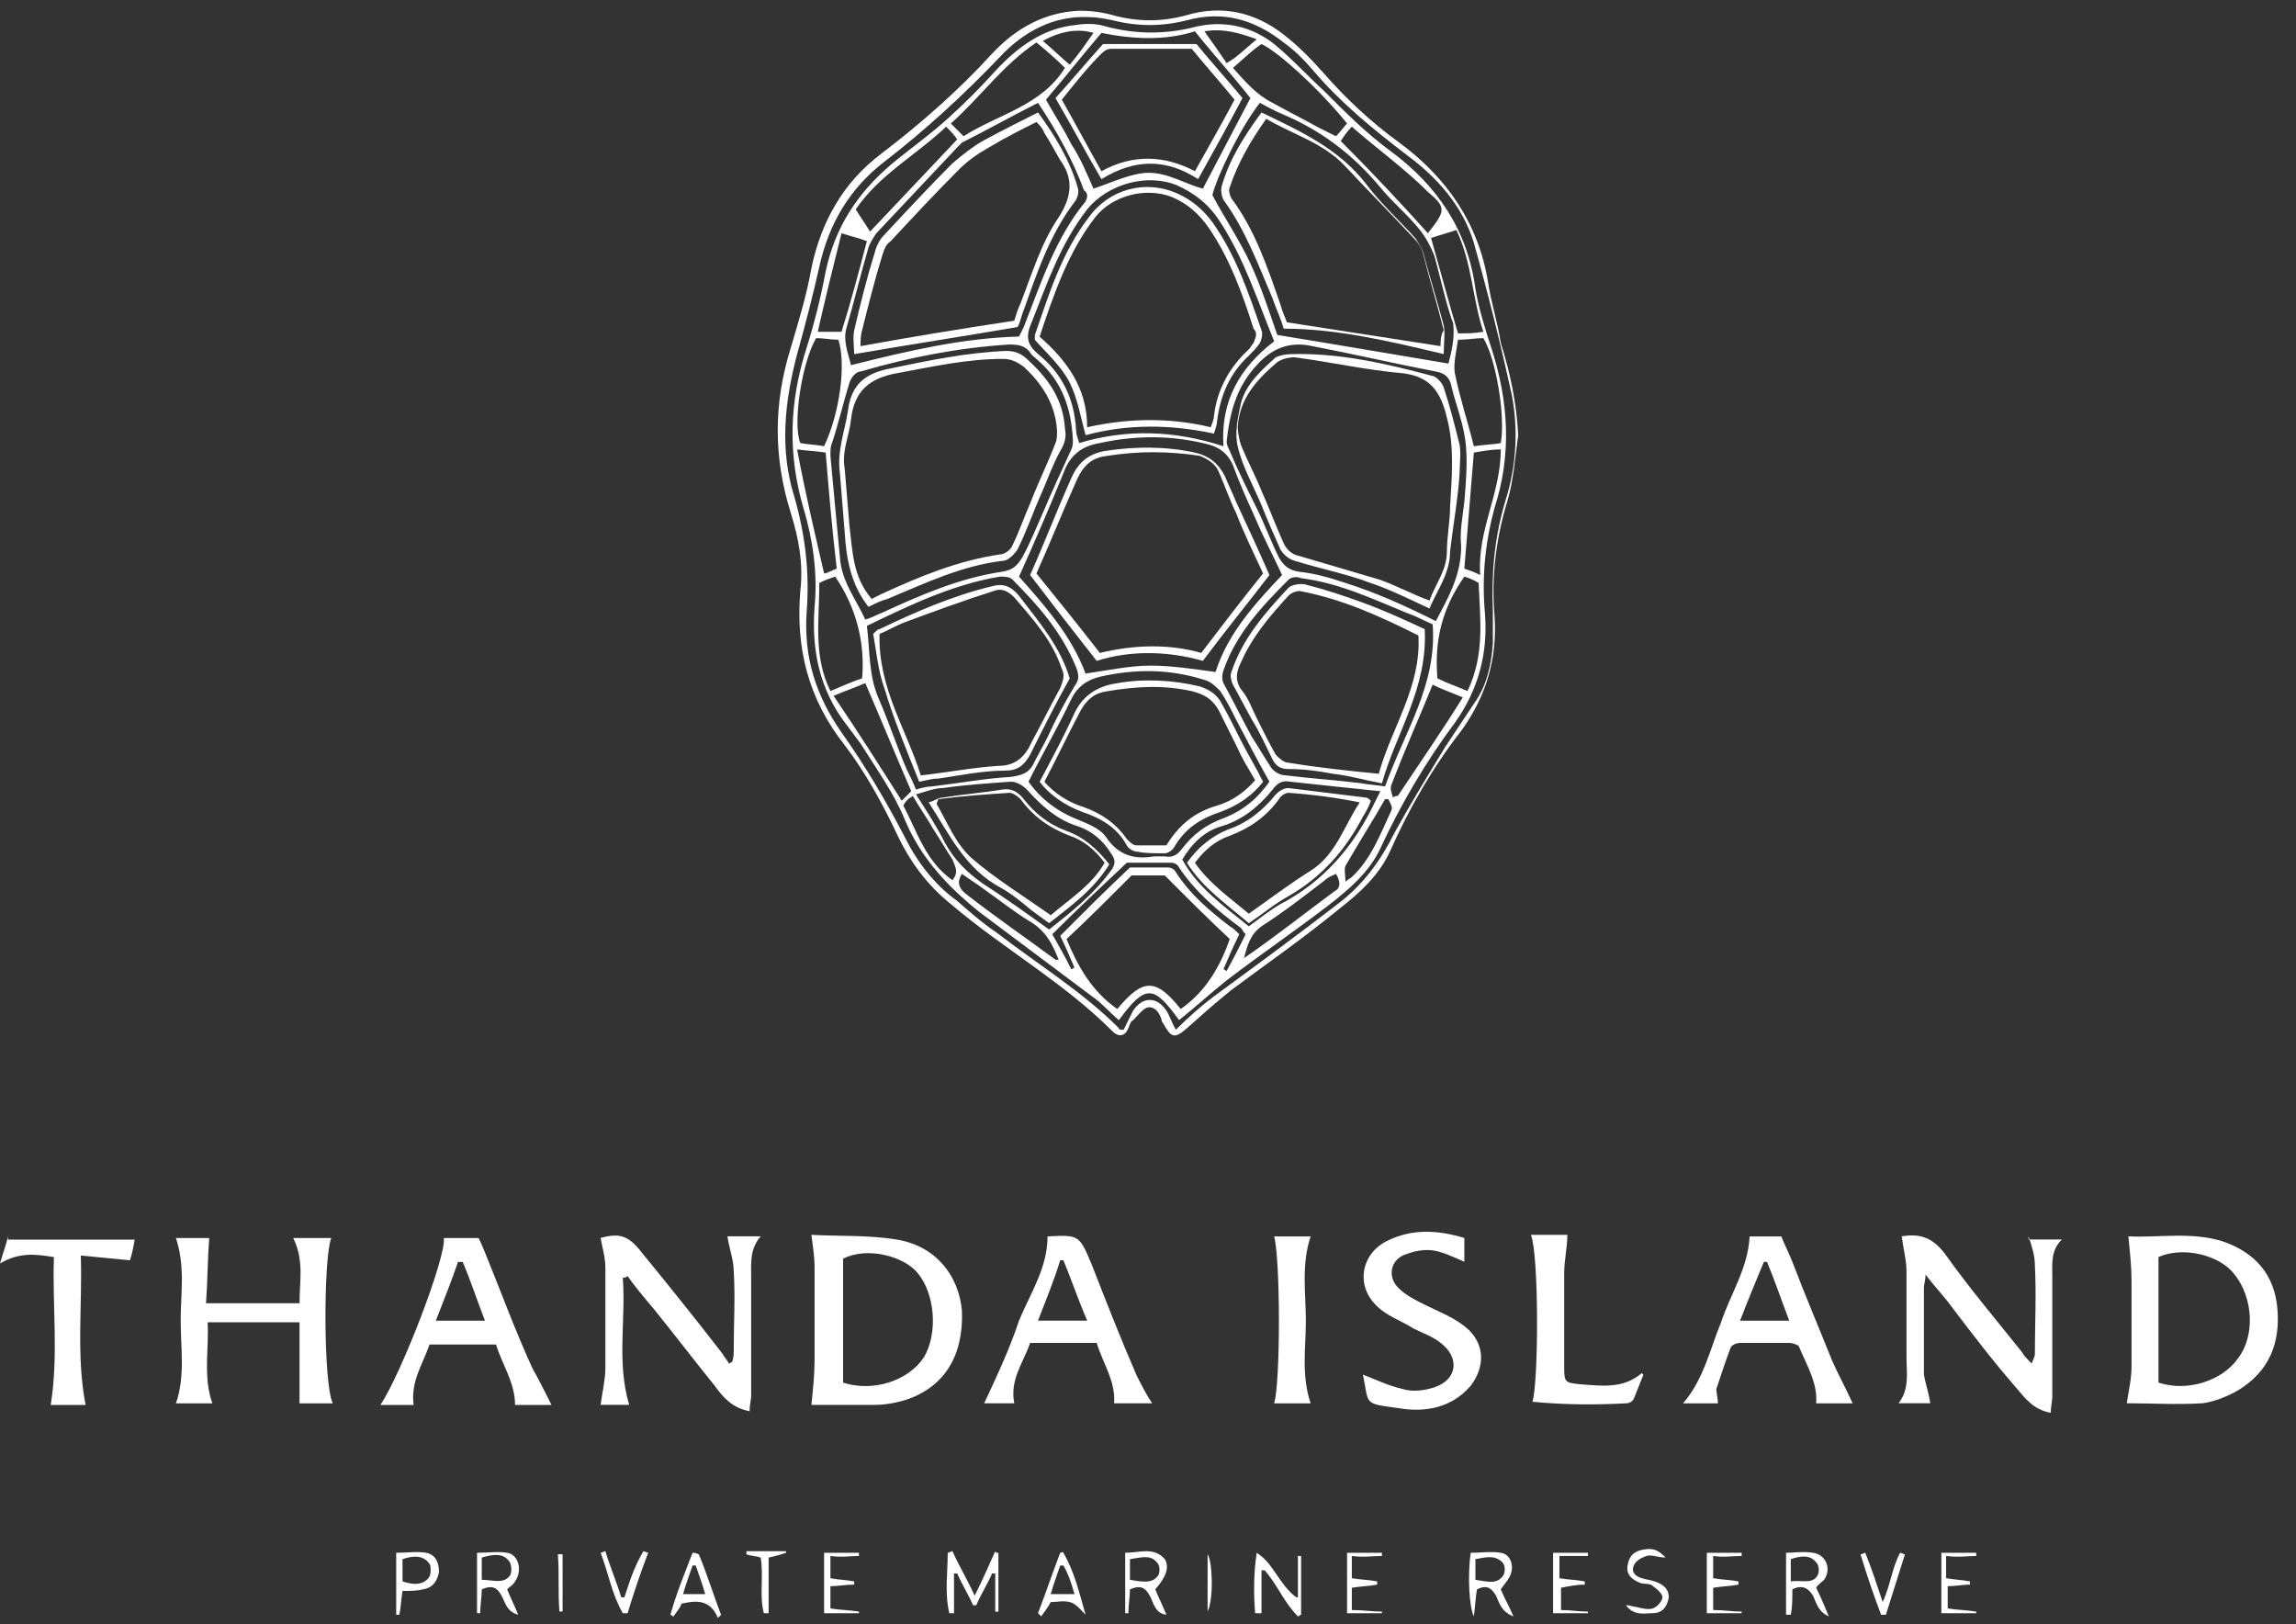 <?xml version="1.0" encoding="UTF-8"?> <svg xmlns="http://www.w3.org/2000/svg" width="123" height="87" viewBox="0 0 123 87" fill="none"><rect x="0" y="0" width="123" height="87" fill="#333333" stroke="none"/><path d="M79.72 15.135C79.211 11.984 77.513 9.515 74.966 7.642C73.438 6.535 72.079 5.258 70.891 3.895C70.212 3.129 69.532 2.448 68.768 1.852C67.24 0.66 65.457 0.234 63.505 0.83C62.231 1.171 60.958 1.171 59.684 0.83C59.09 0.66 58.496 0.575 57.816 0.575C55.949 0.66 54.42 1.511 53.147 2.874C51.364 4.832 49.326 6.62 47.204 8.238C45.166 9.771 43.978 11.899 43.468 14.369C43.214 15.816 42.789 17.178 42.365 18.626C41.431 21.606 41.431 24.501 42.365 27.482C42.789 28.844 43.044 30.206 42.874 31.654C42.619 34.719 43.299 37.444 45.251 39.913C46.355 41.361 47.289 43.064 48.053 44.681C48.732 46.129 49.666 47.406 50.94 48.428C53.741 50.812 56.967 52.6 59.599 55.24C59.939 55.581 60.278 55.495 60.448 55.07C60.533 54.899 60.533 54.729 60.703 54.644C60.958 54.388 61.212 54.048 61.467 53.963C61.892 53.877 62.146 54.303 62.231 54.644C62.231 54.729 62.316 54.814 62.316 54.814C62.74 55.581 62.91 55.666 63.59 55.07C64.354 54.388 65.118 53.707 65.967 53.026C67.919 51.578 69.872 50.216 71.74 48.683C72.844 47.832 73.862 46.895 74.457 45.618C75.475 43.319 76.749 41.105 78.277 39.147C79.635 37.273 80.23 35.23 80.06 32.931C79.89 30.887 80.145 28.844 80.739 26.885C81.079 25.779 81.164 24.501 81.333 23.309C81.249 21.606 80.909 19.988 80.4 18.371C80.23 17.264 79.89 16.242 79.72 15.135ZM80.654 26.8C80.06 28.759 79.89 30.717 79.975 32.761C79.975 33.357 79.975 33.868 79.975 34.464C79.89 35.656 79.635 36.763 78.956 37.699C78.447 38.466 77.937 39.232 77.428 39.998C76.494 41.531 75.56 43.064 74.711 44.596C73.947 46.129 73.013 47.406 71.655 48.428C69.448 50.131 67.24 51.749 65.033 53.367C64.354 53.877 63.674 54.474 62.995 55.155C62.74 54.729 62.656 54.388 62.486 54.133C61.976 53.367 61.212 53.367 60.703 54.133C60.533 54.474 60.363 54.814 60.194 55.155C60.024 55.155 59.939 55.155 59.939 55.07C57.986 53.111 55.609 51.664 53.402 49.961C52.638 49.45 51.958 48.854 51.279 48.258C50.09 47.406 49.157 46.214 48.477 44.852C47.459 42.893 46.355 41.02 45.081 39.232C43.723 37.273 43.044 35.23 43.214 32.761C43.383 30.632 43.129 28.588 42.535 26.545C41.77 24.076 42.025 21.521 42.704 18.967C43.129 17.434 43.553 15.816 43.893 14.283C44.402 11.984 45.506 10.111 47.374 8.664C49.581 6.961 51.619 5.087 53.571 3.044C54.845 1.681 56.458 0.83 58.326 0.915C58.75 0.915 59.175 1 59.599 1.085C60.958 1.426 62.231 1.426 63.59 1.085C65.457 0.575 67.155 1 68.768 2.277C69.363 2.703 69.872 3.214 70.381 3.81C71.825 5.513 73.608 6.961 75.391 8.323C77.004 9.515 78.362 11.048 78.956 13.006C79.72 15.731 80.4 18.456 80.994 21.18C81.333 22.969 81.249 24.927 80.654 26.8Z" fill="white"></path><path d="M48.053 66.396C46.525 66.141 44.996 66.226 43.468 66.141C43.553 66.822 43.638 67.333 43.638 67.844C43.638 69.547 43.638 71.164 43.638 72.867C43.638 73.634 43.553 74.4 43.468 75.251C44.487 75.251 45.591 75.251 46.779 75.251C47.374 75.251 47.883 75.166 48.477 74.996C50.6 74.315 51.619 72.612 51.534 70.228C51.364 68.269 50.09 66.737 48.053 66.396ZM49.496 72.697C48.647 73.974 46.779 74.57 45.166 74.059V67.418C46.525 66.737 48.477 67.333 49.157 68.184C50.09 69.291 50.26 71.42 49.496 72.697Z" fill="white"></path><path d="M122 70.053C121.83 68.264 120.811 67.072 119.029 66.476C117.331 65.966 115.633 66.306 114.019 66.221C114.104 67.072 114.189 67.839 114.189 68.605C114.189 70.138 114.189 71.67 114.189 73.203C114.189 73.884 114.019 74.565 113.935 75.162C115.208 75.162 116.566 75.247 118.01 75.162C118.604 75.076 119.283 74.821 119.878 74.48C121.575 73.459 122.17 71.926 122 70.053ZM119.878 72.777C119.029 73.969 117.161 74.565 115.633 74.055V67.328C116.991 66.732 118.944 67.243 119.708 68.264C120.727 69.542 120.811 71.585 119.878 72.777Z" fill="white"></path><path d="M108.671 66.221C108.841 66.732 109.011 67.243 109.011 67.754C109.095 69.372 109.011 70.989 109.011 72.522C109.011 72.692 108.926 72.778 108.841 73.033C108.586 72.778 108.416 72.607 108.331 72.437C106.973 70.734 105.53 69.031 104.256 67.243C103.577 66.306 102.898 66.051 101.879 66.221C101.964 66.902 102.134 67.498 102.134 68.094C102.134 69.627 102.134 71.16 102.134 72.692C102.134 73.544 102.304 74.395 101.709 75.162H103.407C103.322 74.566 103.153 74.14 103.068 73.629C103.068 72.096 103.068 70.478 103.068 68.946C103.068 68.775 103.153 68.605 103.153 68.265C103.662 68.946 104.171 69.457 104.596 70.053C105.699 71.5 106.803 72.948 107.992 74.31C108.501 74.906 108.926 75.502 109.86 75.673C109.86 75.332 109.944 75.076 109.944 74.821C109.944 72.692 109.944 70.478 109.944 68.35C109.944 67.669 109.86 66.987 110.454 66.391H108.671V66.221Z" fill="white"></path><path d="M40.157 75.588C40.157 75.247 40.242 74.992 40.242 74.736C40.242 72.607 40.242 70.564 40.242 68.435C40.242 67.669 40.157 66.902 40.752 66.221H38.969C39.054 66.817 39.308 67.499 39.308 68.094C39.393 69.457 39.308 70.819 39.308 72.267C39.308 72.522 39.308 72.692 39.223 72.948C39.139 72.948 39.139 73.033 39.054 73.033C38.969 72.863 38.799 72.692 38.714 72.522C37.271 70.649 35.827 68.861 34.299 66.988C33.62 66.136 33.111 66.051 32.177 66.306C32.262 66.817 32.431 67.328 32.431 67.924C32.431 69.712 32.431 71.501 32.431 73.289C32.431 73.885 32.262 74.566 32.177 75.247H33.705C33.026 72.948 33.535 70.734 33.365 68.435C33.45 68.435 33.535 68.435 33.62 68.35C34.044 68.946 34.469 69.457 34.978 70.053C36.082 71.415 37.186 72.863 38.289 74.225C38.714 74.821 39.223 75.417 40.157 75.588Z" fill="white"></path><path d="M17.744 66.312H15.706C16.301 67.505 16.046 68.612 16.046 69.804H11.037C11.122 68.612 11.122 67.419 11.207 66.312H9.424C9.933 67.845 9.679 69.293 9.679 70.74C9.679 72.188 9.933 73.72 9.424 75.168H11.377C10.867 73.72 11.207 72.273 11.122 70.825H16.046V75.168H17.829C17.319 74.146 17.319 67.419 17.744 66.312Z" fill="white"></path><path d="M96.021 67.589C95.851 67.163 95.596 66.652 95.427 66.227H93.729C93.644 67.93 92.71 69.292 92.2 70.825C91.606 72.272 91.266 73.89 90.163 75.167H92.031C92.031 74.912 91.946 74.571 91.946 74.401C92.2 73.635 92.455 72.868 92.71 72.187C92.795 72.017 93.049 71.931 93.219 71.931C94.068 71.931 95.002 71.931 95.851 71.931C96.021 71.931 96.276 72.017 96.361 72.102C96.785 73.124 97.379 74.06 97.294 75.167H99.247C98.907 74.401 98.483 73.635 98.143 72.868C97.464 71.165 96.7 69.377 96.021 67.589ZM93.219 70.739C93.644 69.632 94.068 68.611 94.493 67.589C94.578 67.589 94.662 67.589 94.662 67.589C95.087 68.611 95.427 69.632 95.851 70.739H93.219Z" fill="white"></path><path d="M61.722 75.165C61.382 74.654 61.127 74.143 60.873 73.632C60.024 71.674 59.26 69.715 58.496 67.757C57.816 66.139 57.816 66.139 56.118 66.224C56.118 67.927 55.184 69.29 54.59 70.737C54.081 72.27 53.402 73.717 52.722 75.165H54.336C54.081 73.888 54.845 72.951 55.184 71.929H58.75C59.09 73.036 59.769 73.973 59.684 75.165H61.722ZM55.609 70.737C56.033 69.63 56.458 68.608 56.798 67.501H56.967C57.392 68.523 57.731 69.545 58.241 70.737H55.609Z" fill="white"></path><path d="M26.149 67.505C25.979 67.079 25.809 66.653 25.64 66.312H23.772C23.942 67.249 21.479 73.635 20.376 75.253H22.159C21.989 73.976 22.668 73.039 23.008 72.017H26.573C26.913 73.124 27.592 74.061 27.592 75.253H29.545C29.205 74.572 28.866 73.891 28.526 73.295C27.592 71.251 26.913 69.378 26.149 67.505ZM23.347 70.74C23.772 69.633 24.196 68.612 24.536 67.59C24.621 67.59 24.706 67.59 24.791 67.59C25.215 68.612 25.555 69.633 25.979 70.74H23.347Z" fill="white"></path><path d="M78.277 70.905C77.683 70.479 77.003 70.224 76.324 69.883C75.815 69.628 75.305 69.373 74.966 69.032C74.287 68.436 74.457 67.414 75.39 67.159C75.815 66.988 76.409 66.903 76.834 66.988C77.343 67.073 77.852 67.329 78.447 67.584V66.307C77.003 65.881 75.645 65.796 74.287 66.477C72.928 67.159 72.589 68.862 73.777 69.969C74.287 70.479 75.051 70.735 75.73 71.161C76.239 71.416 76.749 71.586 77.173 71.927C78.192 72.693 78.107 73.885 76.834 74.311C76.324 74.481 75.645 74.567 75.136 74.396C74.372 74.226 73.692 73.885 73.013 73.63C73.353 75.248 73.013 75.163 74.881 75.418C76.324 75.674 77.767 75.418 78.786 74.226C79.635 73.119 79.55 71.757 78.277 70.905Z" fill="white"></path><path d="M0.424 66.227C0.34 66.652 0.17 67.078 0 67.674C1.019 67.078 1.868 67.163 2.887 67.334C2.802 69.973 3.141 72.613 2.717 75.252H4.585C4.075 72.613 4.415 69.973 4.33 67.248C5.264 67.334 6.028 67.419 6.962 67.504C7.047 67.248 7.132 66.908 7.216 66.397H3.82H0.424V66.227Z" fill="white"></path><path d="M87.107 75.166C87.276 75.166 87.446 75.081 87.531 74.911C87.701 74.485 87.871 74.059 88.04 73.634L87.956 73.549C86.937 74.4 85.833 74.23 84.645 74.145C83.88 74.059 83.796 74.059 83.796 73.293C83.796 71.59 83.796 69.887 83.796 68.184C83.796 67.503 83.965 66.822 83.965 66.141H82.013C82.437 67.162 82.437 73.889 82.098 75.081C83.796 75.251 85.494 75.251 87.107 75.166Z" fill="white"></path><path d="M68.259 66.227C68.598 67.504 68.598 74.06 68.259 75.167H70.212C69.702 73.635 69.957 72.187 69.957 70.739C69.957 69.292 69.702 67.759 70.212 66.227H68.259Z" fill="white"></path><path d="M52.213 85.47C51.789 84.534 51.364 83.852 51.025 83.086C50.94 83.086 50.855 83.171 50.77 83.171C50.77 84.278 50.6 85.3 50.855 86.407C50.94 86.407 51.025 86.407 51.109 86.407V84.278C51.194 84.278 51.279 84.278 51.279 84.278C51.534 84.874 51.873 85.385 52.128 85.981H52.298C52.553 85.385 52.892 84.874 53.147 84.278C53.232 84.278 53.317 84.278 53.317 84.278V86.322C53.402 86.322 53.402 86.322 53.487 86.322V83.171C53.402 83.171 53.317 83.171 53.317 83.086C52.977 83.852 52.638 84.619 52.213 85.47Z" fill="white"></path><path d="M69.448 85.556C68.514 84.875 68.259 83.768 67.325 83.172C67.155 84.279 67.155 85.386 67.24 86.407C67.325 86.407 67.41 86.407 67.58 86.407V84.109C67.665 84.109 67.749 84.109 67.749 84.109C68.429 84.875 68.768 85.811 69.532 86.578C69.617 86.578 69.617 86.493 69.702 86.493V83.342C69.617 83.342 69.532 83.342 69.532 83.342V85.556H69.448Z" fill="white"></path><path d="M97.719 84.618C98.143 84.022 97.804 83.256 97.124 83.171C96.615 83.085 96.106 83.171 95.681 83.171V86.491C95.766 86.491 95.851 86.491 95.936 86.491C96.021 86.066 96.021 85.555 96.021 85.129C96.53 84.874 96.87 85.044 97.124 85.47C97.294 85.81 97.379 86.321 97.973 86.577C97.719 85.981 97.549 85.555 97.294 85.044C97.379 84.874 97.549 84.788 97.719 84.618ZM95.936 84.703V83.511C96.445 83.341 96.955 83.256 97.294 83.681C97.464 83.852 97.464 84.192 97.379 84.363C97.124 84.874 96.53 84.618 95.936 84.703Z" fill="white"></path><path d="M80.824 84.533C81.163 84.022 80.994 83.256 80.399 83.171C79.89 83.085 79.296 83.171 78.786 83.171C78.617 84.363 78.701 86.066 78.956 86.577C79.041 85.981 79.041 85.555 79.126 85.129C79.635 84.874 79.89 85.044 80.145 85.47C80.314 85.81 80.399 86.321 81.079 86.577C80.824 85.981 80.569 85.555 80.399 85.129C80.569 84.874 80.739 84.703 80.824 84.533ZM79.041 84.618V83.511C79.55 83.426 80.06 83.256 80.484 83.681C80.654 83.852 80.654 84.278 80.484 84.448C80.145 84.874 79.635 84.703 79.041 84.618Z" fill="white"></path><path d="M62.401 83.512C61.806 82.831 61.042 83.171 60.278 83.171V86.407C60.363 86.407 60.363 86.407 60.448 86.407C60.448 85.981 60.533 85.555 60.533 85.129C61.127 84.874 61.382 85.044 61.637 85.555C61.806 85.896 61.891 86.407 62.486 86.492C62.316 86.066 62.061 85.555 61.891 85.129C62.486 84.448 62.656 83.937 62.401 83.512ZM62.061 84.363C61.722 84.874 61.127 84.704 60.533 84.619V83.512C61.127 83.427 61.637 83.256 61.976 83.682C62.146 83.852 62.146 84.193 62.061 84.363Z" fill="white"></path><path d="M27.168 83.171C26.658 83.085 26.149 83.171 25.555 83.171V86.406C25.64 86.406 25.64 86.406 25.724 86.406C25.724 85.981 25.809 85.555 25.809 85.129C26.404 84.874 26.658 85.044 26.913 85.555C27.083 85.895 27.168 86.321 27.762 86.491C27.592 86.066 27.338 85.555 27.168 85.129C27.338 84.959 27.507 84.874 27.592 84.703C28.017 84.107 27.762 83.256 27.168 83.171ZM27.338 84.363C26.998 84.874 26.404 84.618 25.809 84.618V83.426C26.404 83.256 26.913 83.171 27.253 83.596C27.422 83.767 27.422 84.192 27.338 84.363Z" fill="white"></path><path d="M22.838 83.171C22.328 83.085 21.819 83.171 21.225 83.171V86.491C21.31 86.491 21.395 86.491 21.395 86.491C21.48 86.066 21.48 85.725 21.564 85.214C21.989 85.214 22.328 85.214 22.668 85.129C23.177 85.044 23.432 84.703 23.517 84.192C23.517 83.596 23.262 83.256 22.838 83.171ZM23.008 84.448C22.668 84.959 22.074 84.874 21.564 84.703V83.511C22.074 83.341 22.668 83.256 23.008 83.767C23.093 83.852 23.093 84.278 23.008 84.448Z" fill="white"></path><path d="M37.101 83.172C36.676 84.279 36.252 85.301 35.912 86.493C35.997 86.493 35.997 86.578 36.082 86.578C36.252 86.322 36.422 86.152 36.507 85.897C37.271 85.726 38.035 85.641 38.459 86.663C38.544 86.578 38.544 86.578 38.629 86.493C38.205 85.386 37.865 84.279 37.441 83.257C37.271 83.172 37.186 83.172 37.101 83.172ZM36.592 85.386C36.761 84.79 36.931 84.364 37.101 83.853C37.186 83.853 37.186 83.853 37.271 83.853C37.441 84.364 37.61 84.79 37.78 85.386H36.592Z" fill="white"></path><path d="M56.797 83.171C56.373 84.278 56.033 85.299 55.609 86.406C55.694 86.491 55.694 86.491 55.779 86.577C55.949 86.321 56.118 86.151 56.288 85.81C56.628 85.81 56.967 85.725 57.307 85.81C57.647 85.895 57.901 86.236 58.156 86.491C57.816 85.299 57.562 84.192 56.967 83.171C56.967 83.085 56.882 83.171 56.797 83.171ZM57.562 85.385H56.288C56.458 84.788 56.628 84.363 56.797 83.852C56.882 83.852 56.967 83.852 56.967 83.852C57.222 84.278 57.392 84.788 57.562 85.385Z" fill="white"></path><path d="M85.069 83.342C85.069 83.257 85.069 83.257 85.069 83.172H83.201V86.407H85.069V86.322C84.56 86.322 84.135 86.237 83.626 86.237V85.045C84.05 84.96 84.475 84.875 84.899 84.875C84.899 84.79 84.899 84.79 84.899 84.704C84.475 84.619 84.05 84.619 83.541 84.534V83.342C84.05 83.342 84.56 83.342 85.069 83.342Z" fill="white"></path><path d="M93.304 83.342C93.304 83.257 93.304 83.257 93.304 83.172H91.436V86.407H93.304V86.322C92.795 86.322 92.37 86.237 91.776 86.237V85.045C92.285 84.96 92.71 84.96 93.134 84.875C93.134 84.79 93.134 84.79 93.134 84.704C92.71 84.619 92.285 84.619 91.776 84.534V83.342C92.37 83.427 92.795 83.342 93.304 83.342Z" fill="white"></path><path d="M46.015 83.342C46.015 83.257 46.015 83.257 46.015 83.172H44.148V86.407H46.015V86.322C45.506 86.237 44.996 86.237 44.487 86.152V84.96C44.912 84.96 45.336 84.875 45.761 84.875C45.761 84.79 45.761 84.79 45.761 84.704C45.336 84.619 44.912 84.619 44.487 84.534V83.342C45.081 83.427 45.591 83.342 46.015 83.342Z" fill="white"></path><path d="M105.869 83.342C105.869 83.257 105.869 83.257 105.869 83.172H104.001V86.407H105.869V86.322C105.36 86.237 104.85 86.237 104.341 86.152V84.96C104.766 84.96 105.19 84.875 105.53 84.875C105.53 84.79 105.53 84.79 105.53 84.704C105.105 84.619 104.766 84.619 104.256 84.534V83.342C104.935 83.427 105.445 83.342 105.869 83.342Z" fill="white"></path><path d="M88.635 84.701C88.38 84.616 88.21 84.616 87.955 84.531C87.616 84.446 87.361 84.191 87.531 83.85C87.616 83.594 87.955 83.424 88.21 83.339C88.465 83.254 88.804 83.424 89.229 83.424C88.804 82.998 88.55 82.913 88.04 82.998C87.531 83.084 87.276 83.339 87.191 83.85C87.106 84.361 87.446 84.616 87.871 84.787C88.125 84.872 88.38 84.787 88.55 84.957C88.804 85.127 89.059 85.383 89.059 85.553C89.059 85.723 88.804 86.064 88.55 86.149C88.295 86.234 87.955 86.149 87.616 86.064C87.446 86.064 87.361 85.979 87.106 85.979C87.531 86.575 88.125 86.404 88.55 86.404C89.059 86.404 89.314 86.064 89.399 85.553C89.399 85.127 89.144 84.872 88.635 84.701Z" fill="white"></path><path d="M74.032 83.342C74.032 83.257 74.032 83.257 74.032 83.172H72.164V86.407H74.032V86.322C73.523 86.322 73.013 86.237 72.419 86.237V85.045C72.928 84.96 73.353 84.96 73.777 84.875C73.777 84.79 73.777 84.79 73.777 84.704C73.353 84.619 72.928 84.619 72.419 84.534V83.342C73.013 83.427 73.523 83.342 74.032 83.342Z" fill="white"></path><path d="M33.45 85.555C33.365 85.555 33.365 85.555 33.28 85.555C33.026 84.704 32.686 83.937 32.431 83.086C32.347 83.086 32.262 83.171 32.177 83.171C32.601 84.278 32.771 85.385 33.365 86.407C33.45 86.407 33.535 86.407 33.62 86.407C33.96 85.3 34.299 84.278 34.724 83.171L34.469 83.086C33.96 83.937 33.705 84.789 33.45 85.555Z" fill="white"></path><path d="M100.86 85.811C100.52 84.79 100.266 84.023 99.926 83.172C99.841 83.172 99.756 83.257 99.671 83.257C100.011 84.364 100.351 85.386 100.775 86.493C100.86 86.493 100.945 86.493 101.03 86.493C101.369 85.386 101.709 84.364 102.049 83.257C101.964 83.257 101.879 83.172 101.794 83.172C101.369 83.938 101.284 84.875 100.86 85.811Z" fill="white"></path><path d="M39.987 83.171V83.256C40.242 83.341 40.497 83.341 40.752 83.427C40.921 84.448 40.667 85.47 40.921 86.407C41.006 86.407 41.091 86.407 41.176 86.407V83.427C41.601 83.341 41.855 83.256 42.11 83.171V83.086H39.987V83.171Z" fill="white"></path><path d="M29.969 86.315C30.054 86.315 30.139 86.315 30.139 86.315V83.25C30.054 83.25 29.969 83.25 29.884 83.25C29.969 84.272 29.884 85.294 29.969 86.315Z" fill="white"></path><path d="M64.693 86.315C65.033 85.634 64.948 83.591 64.693 83.25V86.315Z" fill="white"></path><path d="M74.457 8.064C73.183 7.127 72.079 6.02 70.976 4.913C70.042 4.062 69.193 3.125 68.259 2.359C67.07 1.422 65.627 1.082 64.099 1.422C62.486 1.848 60.873 1.848 59.26 1.422C58.75 1.252 58.156 1.252 57.647 1.337C55.864 1.507 54.505 2.529 53.317 3.806C52.553 4.658 51.704 5.509 50.855 6.276C49.836 7.212 48.732 7.979 47.713 8.83C45.93 10.363 44.742 12.151 44.233 14.535C43.978 15.898 43.638 17.26 43.214 18.622C42.28 21.517 42.195 24.327 43.044 27.222C43.553 28.925 43.808 30.713 43.638 32.502C43.468 34.8 43.893 36.929 45.336 38.803C45.591 39.143 45.846 39.484 46.1 39.824C46.949 41.187 47.883 42.464 48.477 43.911C49.326 45.955 50.77 47.488 52.468 48.85C54.505 50.383 56.458 51.83 58.495 53.363C59.005 53.703 59.429 54.214 59.939 54.64C61.382 52.682 61.807 52.767 63.165 54.64C64.014 53.959 64.863 53.193 65.712 52.511C67.495 51.149 69.363 49.872 71.145 48.51C72.249 47.658 73.353 46.721 73.947 45.444C75.051 43.06 76.409 40.761 77.937 38.717C79.211 36.929 79.72 34.971 79.55 32.842C79.381 30.969 79.55 29.096 80.06 27.222C80.994 24.327 80.824 21.517 79.89 18.622C79.55 17.601 79.211 16.494 79.041 15.472C78.617 12.321 77.004 9.937 74.457 8.064ZM72.164 6.616C71.995 6.787 71.825 7.042 71.57 7.298C71.23 7.127 70.891 6.957 70.551 6.787C69.787 6.361 68.938 5.935 68.174 5.509C67.325 5.084 66.731 4.403 66.052 3.636C66.646 3.125 67.07 2.7 67.58 2.359C68.514 2.785 70.806 4.913 72.164 6.616ZM65.542 23.901C62.91 23.05 60.363 22.965 57.816 23.731C57.731 23.476 57.647 23.22 57.647 23.05C57.562 21.347 56.882 19.985 55.609 18.963C55.015 18.452 54.93 18.026 55.269 17.26C56.118 15.131 56.797 13.088 58.241 11.214C59.344 9.852 61.467 9.256 63.08 9.937C64.014 10.363 64.778 10.959 65.372 11.896C66.646 13.854 67.325 15.983 68.259 18.282C66.476 19.644 65.372 21.432 65.542 23.901ZM66.052 24.923C66.391 25.86 66.816 26.797 67.24 27.733C67.665 28.755 68.174 29.692 68.683 30.799C67.325 32.246 65.797 33.864 65.118 35.993C63.844 35.822 62.74 35.652 61.637 35.652C60.533 35.652 59.344 35.907 58.156 36.078C57.392 34.034 55.949 32.416 54.59 30.884C55.439 29.01 56.203 27.222 56.967 25.349C57.307 24.412 57.901 23.901 58.92 23.731C60.873 23.305 62.825 23.305 64.778 23.816C65.372 23.987 65.797 24.327 66.052 24.923ZM58.156 10.789C56.543 12.747 55.779 15.131 54.845 17.515C54.76 17.686 54.675 17.856 54.59 18.026C51.534 18.111 48.647 18.793 45.591 19.559C45.421 18.878 45.166 18.282 45.336 17.601C45.761 16.153 46.1 14.706 46.525 13.258C46.61 13.002 46.779 12.747 46.949 12.492C48.392 10.959 49.836 9.426 51.279 7.894C51.364 7.808 51.449 7.723 51.534 7.638C52.892 6.957 54.251 6.191 55.609 5.509C56.628 7.042 57.477 8.575 58.071 10.193C58.326 10.363 58.241 10.618 58.156 10.789ZM45.506 20.496C45.591 20.24 45.846 19.9 46.1 19.9C48.732 19.133 51.364 18.622 54.081 18.452C54.59 18.452 54.93 18.537 55.184 18.878C55.269 19.048 55.439 19.133 55.609 19.303C56.882 20.41 57.392 21.858 57.477 23.561C57.477 23.731 57.477 23.901 57.392 24.072C56.882 25.179 56.373 26.286 55.864 27.478C55.524 28.244 55.184 29.096 54.76 29.862C54.505 30.288 54.251 30.543 53.656 30.628C51.364 30.969 49.242 31.905 47.204 32.842C46.949 32.927 46.694 33.098 46.355 33.183C45.846 32.076 45.081 31.139 44.997 29.862C44.827 28.074 44.657 26.286 44.487 24.412C44.487 24.157 44.487 23.901 44.572 23.731C44.912 22.709 45.166 21.602 45.506 20.496ZM53.571 30.884C53.826 30.884 54.081 30.884 54.251 31.054C55.609 32.416 56.882 33.864 57.647 35.737C57.816 36.163 57.816 36.418 57.562 36.759C57.052 37.61 56.543 38.547 56.118 39.484C55.864 39.995 55.609 40.42 55.354 40.931C55.099 41.442 54.675 41.527 54.166 41.612C52.722 41.698 51.364 41.953 49.921 42.123C49.666 42.123 49.326 42.209 49.072 42.294C48.902 41.868 48.732 41.527 48.562 41.187C48.053 39.995 47.628 38.717 47.119 37.525C46.525 36.248 46.61 34.886 46.44 33.523C48.732 32.416 51.024 31.309 53.571 30.884ZM50.515 42.209C51.704 42.038 52.977 41.953 54.166 41.868C54.42 41.868 54.76 42.038 55.015 42.294C55.779 43.145 56.628 43.911 57.731 44.252C58.495 44.508 59.09 45.018 59.514 45.7C59.769 46.04 59.769 46.296 59.514 46.636C58.58 47.913 57.392 48.85 56.203 49.787C55.015 48.935 53.826 48.084 52.638 47.317C51.788 46.721 51.109 46.04 50.6 45.103C50.175 44.252 49.666 43.486 49.072 42.549C49.666 42.379 50.09 42.209 50.515 42.209ZM59.26 44.848C58.92 44.337 58.156 44.082 57.562 43.826C56.543 43.401 55.694 42.719 55.099 41.868C55.864 40.335 56.713 38.888 57.392 37.44C57.731 36.759 58.241 36.418 58.92 36.248C60.788 35.822 62.656 35.822 64.523 36.418C64.863 36.504 65.118 36.759 65.372 37.014C65.712 37.525 65.967 38.036 66.221 38.547C66.816 39.654 67.325 40.676 68.004 41.868C67.41 42.719 66.646 43.401 65.542 43.826C64.608 44.167 63.929 44.678 63.335 45.444C63.08 45.785 62.825 45.955 62.401 45.87C62.231 45.87 62.061 45.87 61.807 45.87C60.873 46.04 59.939 45.87 59.26 44.848ZM65.457 44.252C66.561 43.911 67.41 43.23 68.174 42.294C68.429 41.953 68.683 41.783 69.108 41.868C70.721 42.038 72.249 42.209 73.947 42.379C73.777 42.719 73.692 42.89 73.608 43.06C72.504 45.359 70.891 47.232 68.599 48.424C68.004 48.765 67.495 49.191 66.9 49.616C65.542 48.51 64.184 47.573 63.335 46.04C63.844 45.189 64.523 44.508 65.457 44.252ZM72.928 41.953C71.57 41.783 70.212 41.698 68.853 41.527C68.599 41.527 68.259 41.357 68.089 41.102C67.749 40.591 67.41 39.995 67.07 39.484C66.561 38.547 66.052 37.525 65.542 36.589C65.457 36.418 65.457 36.163 65.542 35.907C66.221 33.949 67.58 32.502 69.023 31.054C69.193 30.884 69.532 30.884 69.702 30.969C71.74 31.224 73.523 32.076 75.39 32.842C75.9 33.012 76.324 33.268 76.749 33.438C77.004 36.674 75.221 39.228 74.202 42.123C73.692 42.038 73.353 42.038 72.928 41.953ZM72.079 31.224C71.315 30.969 70.466 30.713 69.617 30.628C69.023 30.543 68.768 30.288 68.514 29.862C68.089 29.01 67.749 28.074 67.325 27.222C66.816 26.201 66.306 25.179 65.882 24.157C65.797 23.987 65.712 23.816 65.712 23.646C65.882 22.113 66.221 20.751 67.325 19.559C68.174 18.622 69.108 18.282 70.296 18.537C72.504 18.963 74.711 19.474 76.919 19.9C77.428 19.985 77.683 20.24 77.768 20.751C78.022 21.773 78.447 22.795 78.532 23.901C78.617 24.838 78.532 25.86 78.447 26.882C78.362 27.648 78.192 28.414 78.277 29.266C78.277 30.799 77.598 31.991 76.919 33.268C75.221 32.416 73.692 31.735 72.079 31.224ZM77.598 19.474C74.541 18.963 71.57 18.452 68.429 17.941C68.004 16.749 67.58 15.387 66.985 14.11C66.391 12.832 65.627 11.725 64.948 10.448C65.203 9.426 66.476 6.787 67.495 5.509C67.834 5.68 68.259 5.935 68.683 6.106C70.721 6.957 72.419 8.234 73.862 9.937C74.541 10.789 75.39 11.47 76.07 12.321C76.409 12.747 76.664 13.258 76.834 13.684C77.173 14.876 77.428 16.153 77.853 17.345C77.937 18.111 77.768 18.793 77.598 19.474ZM67.325 2.104C66.9 2.444 66.561 2.785 66.221 3.04C66.136 3.125 65.967 3.21 65.712 3.381C65.372 2.87 64.948 2.274 64.523 1.678C65.542 1.507 66.391 1.763 67.325 2.104ZM64.014 1.678C65.033 2.955 66.052 4.062 66.985 5.254C66.136 6.872 65.287 8.49 64.438 10.107C63.505 9.852 62.571 9.256 61.552 9.256C60.618 9.256 59.599 9.767 58.58 10.107C58.241 9.341 57.901 8.49 57.392 7.723C56.967 6.872 56.458 6.106 56.033 5.339C57.052 4.147 57.986 2.955 59.005 1.763C60.703 2.104 62.401 2.189 64.014 1.678ZM58.58 1.763C58.156 2.359 57.816 2.87 57.307 3.466C56.797 3.04 56.373 2.614 55.864 2.189C56.797 1.678 57.731 1.507 58.58 1.763ZM55.524 2.274C56.033 2.7 56.543 3.125 57.052 3.636C55.779 5.68 53.486 6.106 51.619 7.298C51.364 7.042 51.194 6.872 50.94 6.616C52.553 5.169 53.741 3.466 55.524 2.274ZM50.685 6.787C50.94 7.042 51.109 7.212 51.279 7.468C49.751 9.086 48.223 10.704 46.61 12.406C46.355 11.981 46.1 11.64 45.846 11.214C47.119 9.341 49.072 8.319 50.685 6.787ZM45.081 12.492C45.591 12.662 46.015 12.747 46.44 12.917C46.015 14.535 45.591 16.153 45.081 17.771H43.808C44.233 15.898 44.657 14.195 45.081 12.492ZM43.723 18.111C44.148 18.111 44.487 18.197 44.912 18.197C45.336 19.474 44.997 22.113 44.148 23.901C43.723 23.816 43.299 23.816 42.874 23.731C42.45 22.709 42.959 19.389 43.723 18.111ZM42.704 24.072C43.299 24.157 43.723 24.157 44.233 24.242C44.402 26.286 44.572 28.329 44.827 30.458C44.572 30.543 44.317 30.713 44.148 30.713C43.638 28.5 43.129 26.371 42.704 24.072ZM43.893 31.224C44.233 31.054 44.487 30.969 44.742 30.884C45.846 32.502 46.355 34.375 46.185 36.333C45.676 36.504 45.081 36.759 44.487 37.014C43.553 35.141 43.893 33.183 43.893 31.224ZM44.657 37.27C45.251 37.014 45.761 36.844 46.355 36.589C47.204 38.547 47.968 40.42 48.817 42.379C48.647 42.549 48.477 42.719 48.308 42.89C47.119 41.016 45.93 39.143 44.657 37.27ZM51.024 47.147C49.581 46.125 49.157 44.593 48.392 43.145C48.477 42.975 48.562 42.89 48.647 42.804C48.732 42.719 48.817 42.719 48.902 42.634C49.242 43.23 49.666 43.826 50.006 44.422C50.345 44.933 50.685 45.529 51.024 46.04C51.194 46.466 51.364 46.721 51.024 47.147ZM56.543 51.404C54.93 50.212 53.317 49.105 51.788 47.913C51.449 47.658 51.194 47.317 51.534 46.806C51.873 47.062 52.298 47.317 52.638 47.573C53.486 48.169 54.336 48.85 55.184 49.361C56.033 49.872 56.373 50.553 56.713 51.404C56.628 51.404 56.543 51.404 56.543 51.404ZM63.25 54.044C61.892 52.341 61.212 52.426 59.854 54.044C58.495 53.108 57.731 51.745 57.137 50.298C58.326 49.191 59.429 48.084 60.618 46.892H62.401C63.59 48.084 64.693 49.191 65.882 50.298C65.372 51.745 64.608 53.108 63.25 54.044ZM65.712 52.001C65.627 52.001 65.627 51.915 65.542 51.915C65.797 51.319 66.052 50.723 66.391 50.042C66.221 49.872 66.052 49.702 65.882 49.616C64.778 48.765 63.759 47.913 62.995 46.721C62.91 46.551 62.74 46.466 62.571 46.466C61.807 46.466 61.042 46.466 60.533 46.466C59.175 47.743 57.986 48.935 56.797 50.127C57.052 50.638 57.307 51.234 57.562 51.83C57.477 51.83 57.477 51.915 57.392 51.915C57.052 51.234 56.713 50.638 56.373 50.042C57.647 48.765 58.92 47.573 60.363 46.21C60.958 46.21 61.807 46.21 62.74 46.21C62.91 46.21 63.08 46.296 63.165 46.466C64.014 47.743 65.203 48.765 66.476 49.702C66.561 49.787 66.561 49.872 66.731 50.042C66.391 50.723 66.052 51.404 65.712 52.001ZM71.485 47.743C69.872 48.935 68.259 50.212 66.646 51.319C66.816 50.638 66.985 50.042 67.58 49.616C68.768 48.85 69.872 47.999 70.976 47.147C71.145 46.977 71.4 46.892 71.57 46.806C71.825 47.232 71.825 47.573 71.485 47.743ZM74.541 43.401C73.947 44.678 73.438 46.04 72.419 46.977C72.334 47.062 72.249 47.062 72.079 47.232C72.079 46.892 71.995 46.551 72.079 46.381C72.759 45.189 73.523 43.997 74.202 42.804C74.287 42.804 74.372 42.804 74.372 42.804C74.457 42.975 74.626 43.23 74.541 43.401ZM74.881 42.634C74.796 42.634 74.711 42.634 74.626 42.719C74.541 42.464 74.457 42.209 74.541 42.038C75.221 40.25 75.985 38.547 76.749 36.674C77.258 36.929 77.768 37.1 78.362 37.355C77.258 39.143 76.07 40.846 74.881 42.634ZM78.617 37.014C78.022 36.759 77.513 36.589 77.004 36.333C76.834 34.29 77.258 32.587 78.447 30.884C78.701 30.969 78.956 31.054 79.211 31.224C79.296 33.183 79.55 35.056 78.617 37.014ZM79.296 30.799C78.956 30.628 78.701 30.543 78.447 30.458C78.617 28.414 78.786 26.371 78.956 24.242C79.466 24.157 79.89 24.072 80.4 24.072C80.4 26.456 79.126 28.414 79.296 30.799ZM80.4 23.731C79.975 23.816 79.466 23.816 78.956 23.901C78.617 22.539 78.192 21.262 77.937 19.985C77.853 19.474 78.022 18.793 78.107 18.197C78.617 18.197 79.041 18.111 79.466 18.111C80.145 19.218 80.654 22.284 80.4 23.731ZM79.466 17.771C78.956 17.856 78.617 17.856 78.107 17.856C77.598 16.153 77.173 14.535 76.664 12.747C77.173 12.577 77.513 12.492 78.022 12.321C78.871 14.11 78.871 15.983 79.466 17.771ZM76.494 12.492C74.966 10.789 73.438 9.171 71.825 7.553C71.995 7.298 72.164 7.042 72.419 6.787C73.777 7.979 75.221 9.001 76.494 10.278C77.513 11.129 77.428 11.3 76.494 12.492Z" fill="white"></path><path d="M59.175 24.159C58.241 24.329 57.731 24.84 57.392 25.606C56.628 27.309 55.948 29.097 55.184 30.8C56.288 32.248 57.477 33.78 58.75 35.398C60.618 34.802 62.655 34.887 64.438 35.398C65.712 33.695 66.9 32.248 68.004 30.8C67.41 29.438 66.816 28.161 66.221 26.883C66.051 26.458 65.797 25.947 65.627 25.521C65.287 24.84 64.778 24.414 64.014 24.244C62.486 23.903 60.788 23.903 59.175 24.159ZM65.287 25.266C65.627 26.032 65.882 26.798 66.221 27.479C66.646 28.586 67.155 29.608 67.665 30.715C66.561 32.078 65.457 33.525 64.353 34.972C62.571 34.462 60.703 34.547 58.92 34.972C57.731 33.44 56.628 32.078 55.524 30.715C56.288 29.012 56.967 27.309 57.731 25.606C58.071 24.925 58.495 24.499 59.344 24.414C60.958 24.159 62.571 24.159 64.269 24.414C64.693 24.584 65.118 24.84 65.287 25.266Z" fill="white"></path><path d="M78.192 25.355C78.192 24.844 78.277 24.333 78.192 23.823C77.937 22.801 77.683 21.779 77.343 20.757C77.258 20.502 77.004 20.246 76.834 20.161C74.287 19.48 71.74 18.884 69.108 18.969C68.853 18.969 68.514 19.054 68.344 19.139C67.58 19.821 66.731 20.587 66.476 21.609C66.306 22.375 66.136 23.227 66.306 23.908C66.561 25.015 67.155 26.036 67.58 27.058C67.919 27.91 68.259 28.676 68.599 29.442C68.768 29.698 69.023 29.953 69.362 30.038C70.721 30.464 72.079 30.72 73.438 31.23C74.457 31.571 75.475 32.082 76.579 32.593C77.004 31.571 77.683 30.72 77.683 29.527C77.853 28.08 78.107 26.718 78.192 25.355ZM77.513 29.527C77.513 30.549 76.919 31.23 76.579 32.167C75.645 31.826 74.881 31.401 73.947 31.06C72.504 30.634 71.061 30.209 69.617 29.783C69.193 29.698 68.938 29.442 68.768 29.102C68.344 28.165 68.004 27.229 67.58 26.292C67.24 25.44 66.816 24.674 66.476 23.823C66.391 23.567 66.306 23.141 66.306 22.886C66.391 21.353 67.325 20.331 68.429 19.395C68.683 19.224 69.023 19.139 69.362 19.139C71.315 19.395 73.183 19.821 75.136 19.991C76.579 20.161 77.173 20.927 77.513 22.375C77.937 23.993 77.768 25.611 77.683 27.143C77.683 27.91 77.513 28.761 77.513 29.527Z" fill="white"></path><path d="M76.24 13.517C76.155 13.261 75.985 13.006 75.815 12.75C74.966 11.813 73.947 10.877 73.183 9.855C71.74 7.982 69.702 7.045 67.58 6.023C66.646 7.301 65.882 8.493 65.457 9.94C65.372 10.196 65.457 10.536 65.542 10.707C66.731 12.324 67.41 14.198 68.174 15.986C68.344 16.497 68.599 17.008 68.768 17.604C71.655 17.604 74.457 18.285 77.343 18.966C77.343 18.37 77.428 17.859 77.343 17.433C77.004 16.156 76.579 14.794 76.24 13.517ZM77.173 18.54C74.372 18.114 71.74 17.689 68.938 17.263C68.853 17.008 68.683 16.667 68.599 16.326C67.919 14.368 67.24 12.324 65.967 10.621C65.882 10.451 65.797 10.196 65.882 10.025C66.306 8.748 66.986 7.556 67.835 6.364C69.278 7.216 70.891 7.641 72.079 8.918C73.268 10.196 74.541 11.473 75.73 12.75C75.985 13.006 76.155 13.261 76.24 13.602C76.579 14.964 77.004 16.326 77.343 17.689C77.173 17.944 77.173 18.285 77.173 18.54Z" fill="white"></path><path d="M45.251 28.504C45.336 29.951 45.591 31.314 46.525 32.506C46.864 32.336 47.204 32.165 47.543 32.08C49.581 31.229 51.534 30.292 53.741 30.037C53.996 30.037 54.335 29.696 54.505 29.44C55.014 28.419 55.354 27.397 55.779 26.46C56.118 25.694 56.373 24.928 56.797 24.161C57.052 23.735 57.137 23.395 57.052 22.969C56.967 21.436 56.203 20.329 55.099 19.308C54.76 18.967 54.42 18.797 53.911 18.797C51.788 18.882 49.751 19.308 47.713 19.733C46.355 19.989 45.591 20.585 45.421 22.032C45.251 23.139 44.827 24.161 44.996 25.353C45.081 26.375 45.166 27.397 45.251 28.504ZM45.591 22.458C45.761 20.926 46.609 20.244 48.053 19.989C49.92 19.648 51.788 19.223 53.741 19.223C54.166 19.223 54.505 19.393 54.845 19.648C55.864 20.585 56.543 21.692 56.627 23.054C56.627 23.31 56.627 23.565 56.543 23.735C56.118 24.842 55.609 25.864 55.184 26.971C54.845 27.738 54.59 28.504 54.25 29.185C54.166 29.44 53.826 29.696 53.571 29.696C51.279 30.037 49.241 30.888 47.204 31.825C47.034 31.91 46.864 31.995 46.694 32.08C45.676 30.888 45.676 29.526 45.506 28.163C45.421 27.141 45.336 26.12 45.251 25.098C45.081 24.161 45.506 23.31 45.591 22.458Z" fill="white"></path><path d="M55.609 6.023C54.59 6.534 53.571 7.045 52.638 7.556C52.043 7.897 51.534 8.322 51.024 8.748C49.751 10.025 48.562 11.303 47.374 12.58C47.119 12.835 46.949 13.176 46.864 13.517C46.44 14.879 46.1 16.241 45.761 17.689C45.676 18.114 45.761 18.625 45.761 18.966C48.732 18.455 51.534 18.029 54.505 17.518C54.59 17.433 54.675 17.093 54.76 16.837C55.524 14.709 56.203 12.58 57.647 10.707C57.731 10.536 57.816 10.281 57.731 10.025C57.307 8.578 56.543 7.301 55.609 6.023ZM56.713 11.643C55.779 13.006 55.269 14.709 54.675 16.241C54.505 16.582 54.42 16.922 54.335 17.178C51.534 17.604 48.902 18.029 46.1 18.54C46.1 18.285 46.1 17.944 46.185 17.689C46.525 16.326 46.864 14.964 47.289 13.602C47.374 13.346 47.459 13.091 47.713 12.921C48.902 11.643 50.09 10.366 51.364 9.089C51.873 8.578 52.383 8.237 52.977 7.897C53.826 7.386 54.675 6.96 55.524 6.534C55.694 6.705 55.864 6.875 55.949 7.13C56.288 7.641 56.543 8.152 56.797 8.578C57.477 9.515 57.477 10.451 56.713 11.643Z" fill="white"></path><path d="M67.58 17.691C66.901 15.732 66.221 13.688 64.948 11.9C64.439 11.219 63.844 10.708 63.08 10.368C61.382 9.601 59.429 10.112 58.326 11.645C56.883 13.518 56.203 15.732 55.439 17.946C55.439 18.031 55.439 18.116 55.439 18.201C56.118 18.968 56.883 19.649 57.307 20.5C57.731 21.352 57.901 22.374 58.156 23.31C60.363 22.714 62.656 22.714 65.033 23.225C65.118 22.97 65.203 22.714 65.203 22.544C65.372 21.182 65.882 19.989 66.901 19.053C67.07 18.883 67.325 18.627 67.495 18.372C67.58 18.201 67.665 17.861 67.58 17.691ZM67.155 18.372C67.07 18.457 66.986 18.627 66.901 18.712C65.882 19.649 65.203 20.841 65.033 22.288C65.033 22.459 64.948 22.629 64.863 22.884C62.74 22.374 60.533 22.374 58.241 22.884C58.241 20.756 57.137 19.308 55.694 18.031C56.458 15.732 57.222 13.518 58.665 11.645C59.599 10.453 61.382 10.027 62.74 10.538C63.59 10.879 64.269 11.475 64.778 12.241C65.882 13.859 66.561 15.732 67.155 17.605C67.41 17.861 67.24 18.116 67.155 18.372Z" fill="white"></path><path d="M49.242 41.873C49.666 41.788 49.921 41.703 50.26 41.703C51.449 41.532 52.638 41.277 53.826 41.277C54.505 41.277 54.845 41.022 55.185 40.425C55.864 39.063 56.543 37.701 57.307 36.338C56.798 34.635 55.694 33.358 54.59 31.911C54.166 31.4 53.741 31.23 53.147 31.4C51.025 31.911 49.072 32.762 47.119 33.699C47.034 33.699 46.949 33.784 46.779 33.954C46.949 34.891 47.034 35.913 47.374 36.849C47.883 38.552 48.562 40.17 49.242 41.873ZM48.393 33.358C50.006 32.762 51.619 32.166 53.232 31.655C53.656 31.485 53.996 31.655 54.336 31.996C55.354 33.188 56.373 34.295 56.883 35.828C57.052 36.168 56.967 36.424 56.798 36.849C56.288 37.786 55.779 38.808 55.27 39.744C54.93 40.511 54.42 41.022 53.487 41.022C52.128 41.107 50.855 41.362 49.327 41.532C48.562 39.063 47.034 36.849 47.119 33.954C47.544 33.784 47.968 33.529 48.393 33.358Z" fill="white"></path><path d="M62.401 45.705C62.571 45.705 62.825 45.534 62.91 45.364C63.505 44.342 64.354 43.831 65.372 43.491C66.306 43.15 67.07 42.639 67.665 41.873C67.24 41.022 66.816 40.34 66.476 39.659C66.136 38.978 65.797 38.297 65.457 37.701C65.203 37.19 64.778 36.934 64.269 36.764C62.825 36.423 61.297 36.338 59.854 36.594C58.665 36.764 57.901 37.36 57.477 38.382C56.967 39.489 56.373 40.596 55.694 41.873C56.203 42.554 57.052 43.15 57.986 43.491C59.005 43.831 59.854 44.342 60.363 45.279C60.448 45.449 60.703 45.62 60.958 45.62C61.297 45.705 61.892 45.705 62.401 45.705ZM60.363 44.938C59.769 44.087 59.005 43.576 58.071 43.235C57.222 42.98 56.458 42.469 55.949 41.873C56.628 40.596 57.222 39.319 57.901 38.041C58.241 37.445 58.665 37.105 59.344 37.02C60.873 36.764 62.316 36.679 63.844 37.02C64.523 37.19 64.948 37.445 65.287 38.041C65.627 38.723 65.967 39.404 66.306 40.085C66.561 40.681 66.9 41.192 67.24 41.788C66.731 42.384 66.052 42.895 65.203 43.15C64.014 43.491 63.165 44.172 62.486 45.279C61.976 45.279 61.467 45.279 60.873 45.279C60.703 45.279 60.533 45.109 60.363 44.938Z" fill="white"></path><path d="M59.005 9.597C60.788 8.49 62.486 8.49 64.184 9.597C65.033 8.064 65.797 6.702 66.561 5.254C65.712 4.233 64.863 3.296 64.099 2.359H59.09C58.241 3.296 57.392 4.318 56.543 5.254C57.392 6.702 58.156 8.149 59.005 9.597ZM59.514 2.615C60.958 2.615 62.486 2.615 63.844 2.615C64.608 3.551 65.373 4.403 66.137 5.34C65.457 6.617 64.778 7.809 64.014 9.171C62.401 8.32 60.703 8.235 59.005 9.171C58.241 7.809 57.562 6.532 56.883 5.34C57.562 4.488 58.241 3.637 59.005 2.87C59.175 2.7 59.345 2.615 59.514 2.615Z" fill="white"></path><path d="M72.928 32.251C71.994 31.911 70.976 31.57 69.957 31.315C69.702 31.23 69.193 31.315 69.023 31.485C67.749 32.847 66.561 34.21 65.967 35.998C65.882 36.168 65.967 36.509 66.052 36.679C66.391 37.275 66.731 37.956 67.07 38.552C67.495 39.233 67.834 40 68.174 40.681C68.344 41.022 68.598 41.192 69.023 41.192C69.787 41.192 70.551 41.277 71.4 41.447C72.249 41.532 73.098 41.788 74.032 41.958C74.796 39.233 76.494 36.849 76.324 33.699C75.221 33.188 74.117 32.677 72.928 32.251ZM73.862 41.447C72.164 41.277 70.551 41.107 69.023 40.851C68.768 40.851 68.513 40.596 68.344 40.425C68.004 39.83 67.665 39.148 67.325 38.467C67.07 37.956 66.9 37.445 66.561 37.02C66.136 36.509 66.221 35.998 66.476 35.487C67.07 34.125 68.004 33.018 69.023 31.911C69.193 31.74 69.447 31.655 69.617 31.655C71.909 32.081 73.947 33.018 75.985 34.039C76.154 36.764 74.541 38.978 73.862 41.447Z" fill="white"></path><path d="M53.656 47.574C54.251 47.914 54.76 48.34 55.269 48.766C55.609 49.022 55.864 49.192 56.203 49.447C57.392 48.511 58.581 47.659 59.429 46.297C58.75 45.445 58.071 44.849 57.137 44.509C56.203 44.168 55.439 43.572 54.845 42.806C54.505 42.38 54.166 42.21 53.656 42.295C52.638 42.465 51.534 42.55 50.515 42.721C50.26 42.721 50.091 42.891 49.751 42.976C50.855 44.679 51.704 46.552 53.656 47.574ZM50.175 43.061C50.175 42.976 50.26 42.891 50.26 42.806C51.534 42.635 52.807 42.55 54.081 42.465C54.251 42.465 54.505 42.635 54.675 42.806C55.354 43.742 56.203 44.338 57.307 44.764C58.071 45.02 58.665 45.53 59.175 46.212C58.496 47.404 57.392 48.085 56.288 49.022C54.845 48 53.317 47.063 52.043 45.956C51.194 45.19 50.77 44.083 50.175 43.061Z" fill="white"></path><path d="M66.9 49.449C67.665 48.938 68.259 48.427 69.023 48.001C70.806 46.979 72.079 45.532 73.013 43.744C73.183 43.488 73.353 43.148 73.438 42.892C73.353 42.807 73.268 42.722 73.183 42.722C71.825 42.551 70.381 42.381 69.023 42.211C68.768 42.211 68.513 42.381 68.344 42.551C67.665 43.403 66.816 44.084 65.797 44.425C64.948 44.765 64.184 45.361 63.589 46.213C64.438 47.575 65.712 48.427 66.9 49.449ZM64.014 46.213C64.523 45.532 65.118 45.021 65.882 44.765C66.985 44.34 67.834 43.744 68.513 42.807C68.598 42.637 68.853 42.466 69.023 42.466C70.296 42.551 71.57 42.722 72.843 42.977C71.994 44.255 71.57 45.787 70.212 46.639C69.108 47.32 68.004 48.171 66.9 48.938C65.882 48.086 64.778 47.32 64.014 46.213Z" fill="white"></path></svg> 